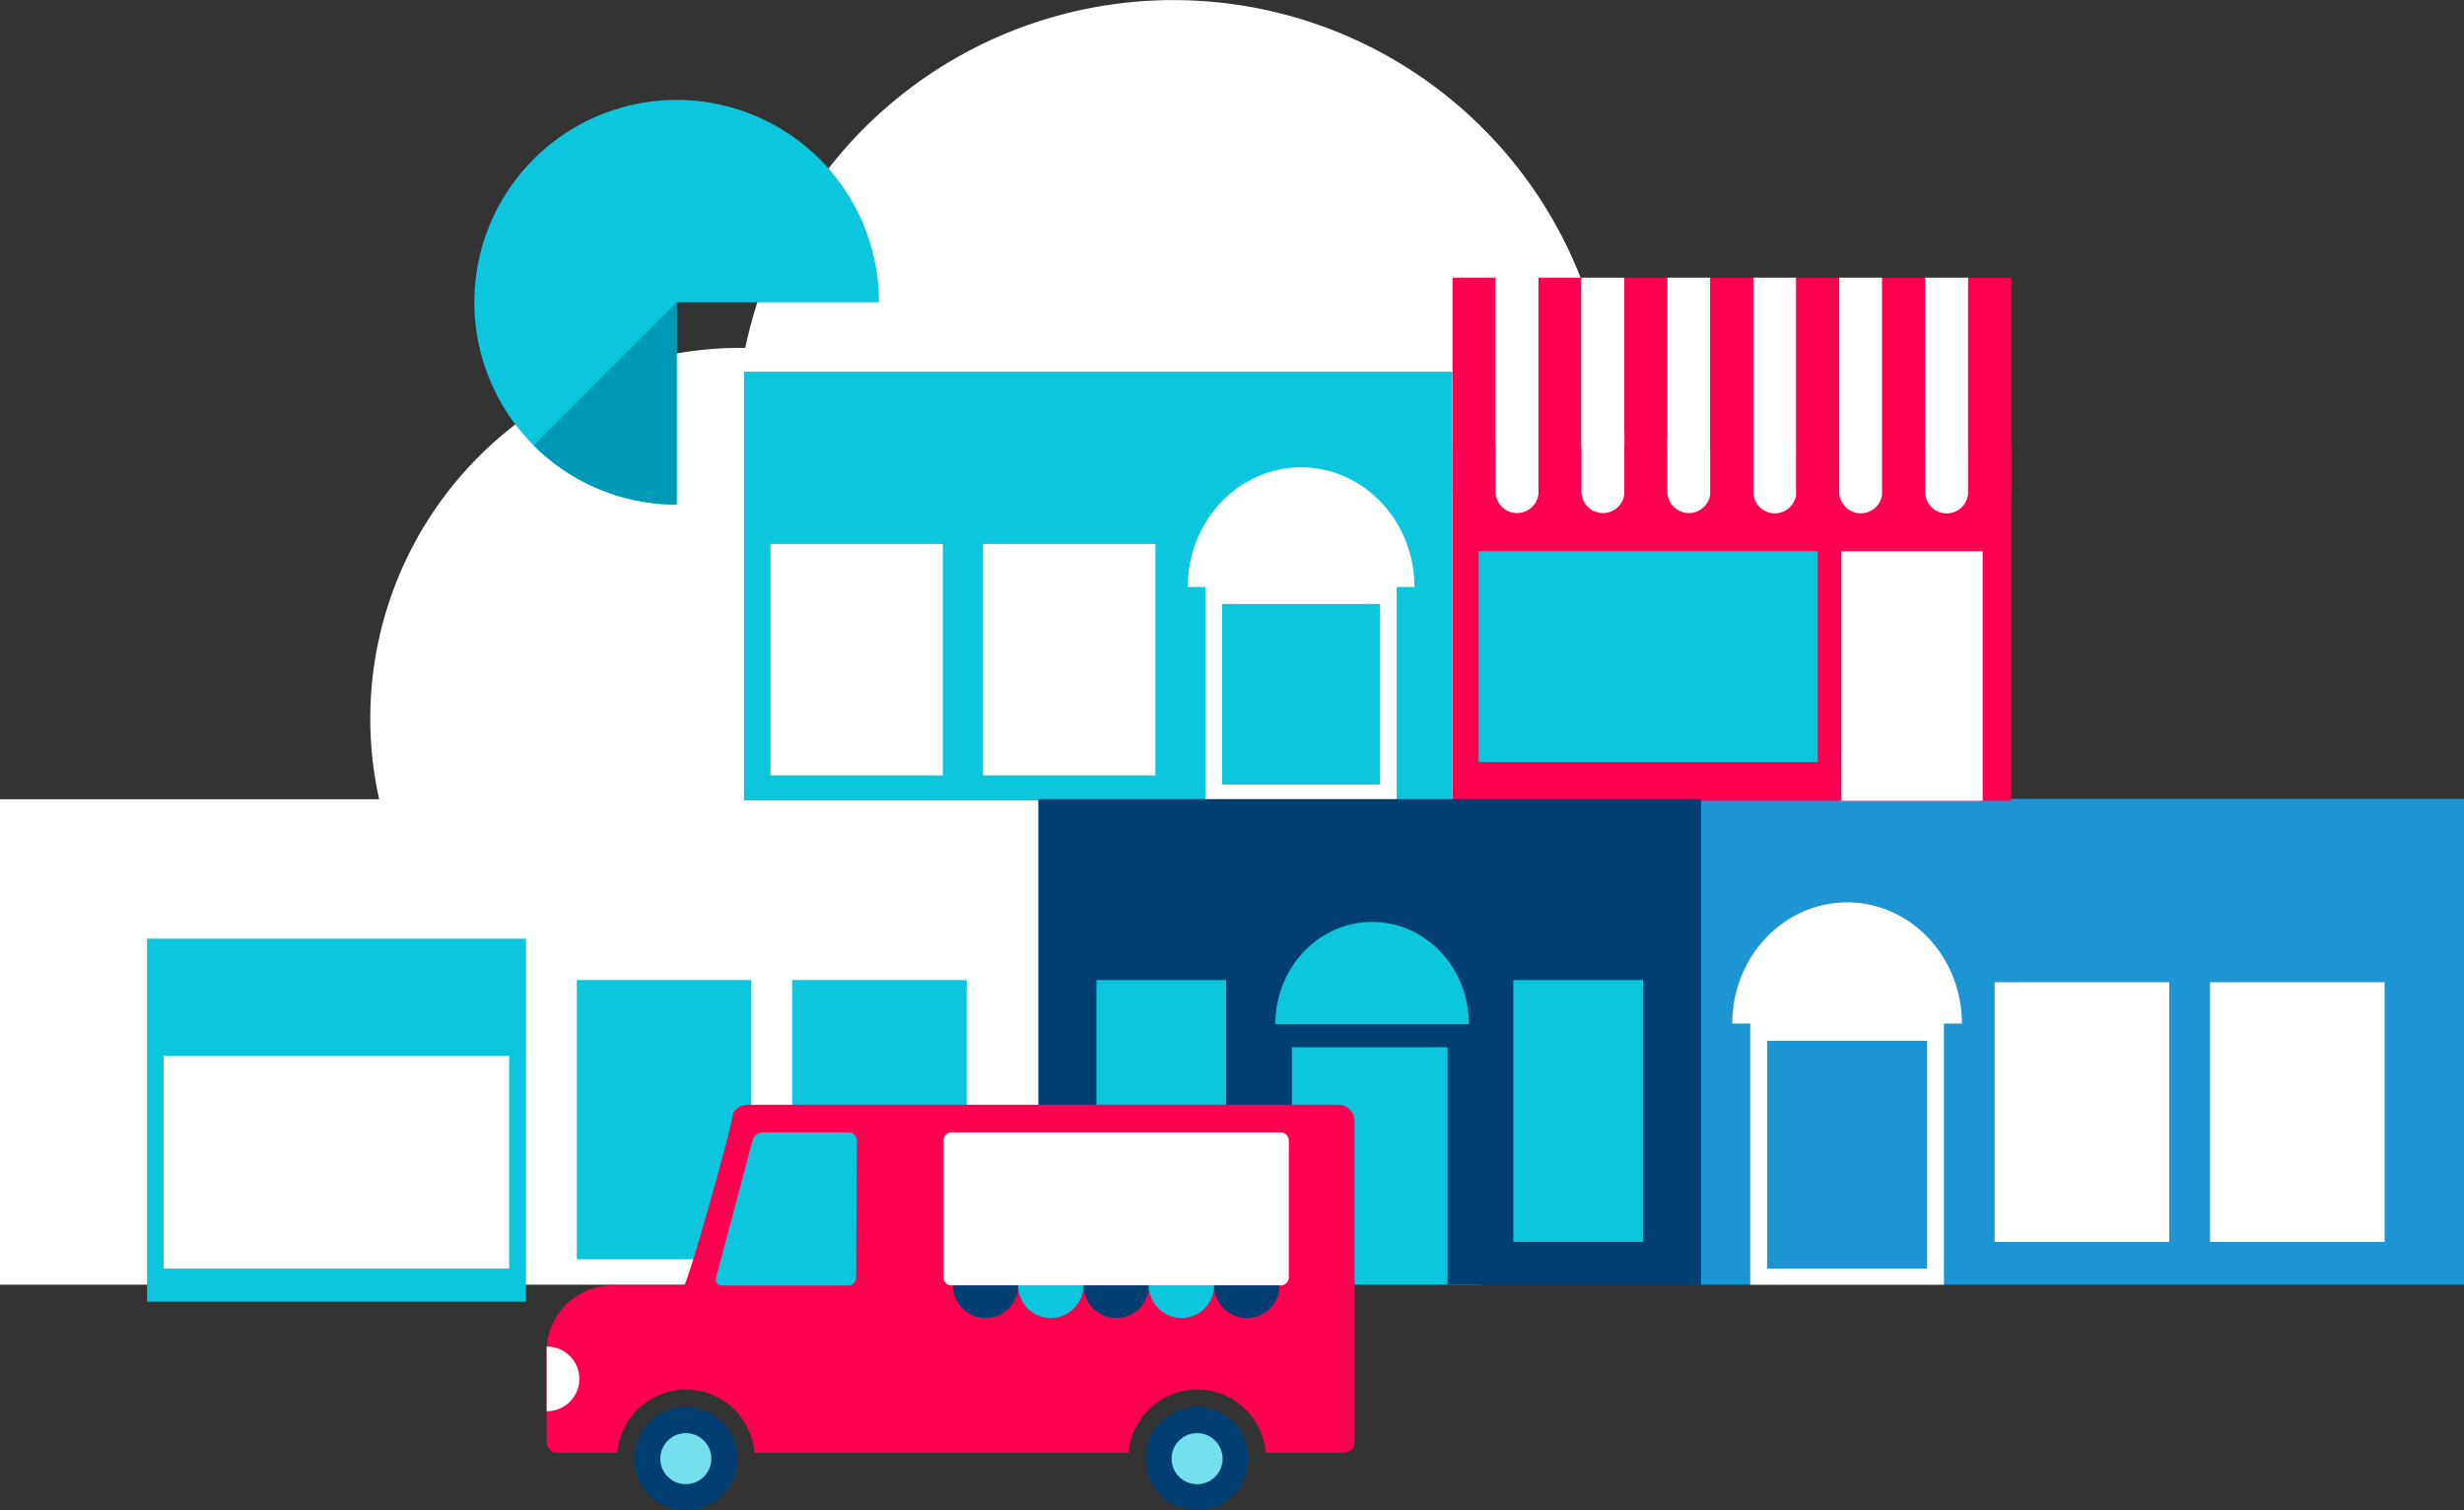 <svg xmlns="http://www.w3.org/2000/svg" width="558" height="342" viewBox="0 0 558 342">
  <rect x="0" y="0" width="558" height="342" fill="#333333" stroke="none"/>
  <g id="Groupe_14157" data-name="Groupe 14157" transform="translate(-427.412 -796.929)">
    <path id="Tracé_51476" data-name="Tracé 51476" d="M791.377,1043.642H595.5a83.97,83.97,0,1,1,0-167.94h.95a99.069,99.069,0,0,1,196.023,19,74.473,74.473,0,0,1-1.1,148.937Z" transform="translate(-0.264)" fill="#fff"/>
    <line id="Ligne_148" data-name="Ligne 148" x1="0.667" transform="translate(833.325 1020.718)" fill="none"/>
    <g id="Groupe_14101" data-name="Groupe 14101" transform="translate(812.374 977.827)">
      <rect id="Rectangle_6437" data-name="Rectangle 6437" width="173.038" height="110.02" fill="#1e95d3"/>
      <rect id="Rectangle_6438" data-name="Rectangle 6438" width="43.849" height="68.983" transform="translate(11.407 41.037)" fill="#fff"/>
      <rect id="Rectangle_6439" data-name="Rectangle 6439" width="39.532" height="58.818" transform="translate(66.753 41.52)" fill="#fff"/>
      <rect id="Rectangle_6440" data-name="Rectangle 6440" width="39.532" height="58.818" transform="translate(115.53 41.52)" fill="#fff"/>
      <rect id="Rectangle_6441" data-name="Rectangle 6441" width="36.225" height="51.57" transform="translate(15.218 54.798)" fill="#1e95d3"/>
      <path id="Tracé_51477" data-name="Tracé 51477" d="M846.348,1001.761c14.357,0,26,12.289,26,27.448h-52C820.348,1014.05,831.989,1001.761,846.348,1001.761Z" transform="translate(-813.016 -978.317)" fill="#fff"/>
    </g>
    <g id="Groupe_14102" data-name="Groupe 14102" transform="translate(427.412 977.922)">
      <rect id="Rectangle_6442" data-name="Rectangle 6442" width="235.511" height="109.926" fill="#fff"/>
      <rect id="Rectangle_6443" data-name="Rectangle 6443" width="85.821" height="82.206" transform="translate(33.294 31.564)" fill="#0cc6de"/>
      <rect id="Rectangle_6444" data-name="Rectangle 6444" width="39.532" height="63.228" transform="translate(130.612 40.941)" fill="#0cc6de"/>
      <rect id="Rectangle_6445" data-name="Rectangle 6445" width="39.532" height="63.228" transform="translate(179.389 40.941)" fill="#0cc6de"/>
      <rect id="Rectangle_6446" data-name="Rectangle 6446" width="78.244" height="48.155" transform="translate(37.059 58.118)" fill="#fff"/>
    </g>
    <g id="Groupe_14104" data-name="Groupe 14104" transform="translate(756.345 859.806)">
      <rect id="Rectangle_6447" data-name="Rectangle 6447" width="126.509" height="80.132" transform="translate(0 38.335)" fill="#ff0050"/>
      <rect id="Rectangle_6448" data-name="Rectangle 6448" width="31.986" height="56.523" transform="translate(88.073 61.944)" fill="#fff"/>
      <rect id="Rectangle_6450" data-name="Rectangle 6450" width="76.791" height="47.735" transform="translate(5.923 61.944)" fill="#0cc6de"/>
      <g id="Groupe_14103" data-name="Groupe 14103" transform="translate(0.009)">
        <path id="Tracé_51478" data-name="Tracé 51478" d="M756.844,908.376a4.875,4.875,0,0,0,9.75,0h0V859.944h-9.75Z" transform="translate(-756.844 -859.944)" fill="#ff0050"/>
        <path id="Tracé_51479" data-name="Tracé 51479" d="M766.575,908.376a4.875,4.875,0,0,0,9.75,0h0V859.944h-9.75Z" transform="translate(-756.844 -859.944)" fill="#fff"/>
        <path id="Tracé_51480" data-name="Tracé 51480" d="M776.3,908.376a4.875,4.875,0,0,0,9.75,0h0V859.944H776.3Z" transform="translate(-756.844 -859.944)" fill="#ff0050"/>
        <path id="Tracé_51481" data-name="Tracé 51481" d="M786.034,908.376a4.875,4.875,0,0,0,9.75,0h0V859.944h-9.75Z" transform="translate(-756.844 -859.944)" fill="#fff"/>
        <path id="Tracé_51482" data-name="Tracé 51482" d="M795.764,908.376a4.875,4.875,0,0,0,9.75,0h0V859.944h-9.75Z" transform="translate(-756.844 -859.944)" fill="#ff0050"/>
        <path id="Tracé_51483" data-name="Tracé 51483" d="M805.494,908.376a4.874,4.874,0,1,0,9.749,0V859.944h-9.749Z" transform="translate(-756.844 -859.944)" fill="#fff"/>
        <path id="Tracé_51484" data-name="Tracé 51484" d="M815.224,908.376a4.875,4.875,0,0,0,9.75,0h0V859.944h-9.75Z" transform="translate(-756.844 -859.944)" fill="#ff0050"/>
        <path id="Tracé_51485" data-name="Tracé 51485" d="M824.954,908.376a4.875,4.875,0,0,0,9.749.138v-48.57h-9.749Z" transform="translate(-756.844 -859.944)" fill="#fff"/>
        <path id="Tracé_51486" data-name="Tracé 51486" d="M834.685,908.376a4.875,4.875,0,0,0,9.749.138v-48.57h-9.749Z" transform="translate(-756.844 -859.944)" fill="#ff0050"/>
        <path id="Tracé_51487" data-name="Tracé 51487" d="M844.414,908.376a4.875,4.875,0,0,0,9.749.138v-48.57h-9.749Z" transform="translate(-756.844 -859.944)" fill="#fff"/>
        <path id="Tracé_51488" data-name="Tracé 51488" d="M854.143,908.376a4.875,4.875,0,0,0,9.75,0h0V859.944h-9.75Z" transform="translate(-756.844 -859.944)" fill="#ff0050"/>
        <path id="Tracé_51489" data-name="Tracé 51489" d="M863.875,908.376a4.875,4.875,0,1,0,9.749,0V859.944h-9.749Z" transform="translate(-756.844 -859.944)" fill="#fff"/>
        <path id="Tracé_51490" data-name="Tracé 51490" d="M873.595,908.376a4.875,4.875,0,0,0,9.75,0h0V859.944h-9.75Z" transform="translate(-756.844 -859.944)" fill="#ff0050"/>
      </g>
    </g>
    <g id="Groupe_14107" data-name="Groupe 14107" transform="translate(595.891 881.101)">
      <g id="Groupe_14106" data-name="Groupe 14106">
        <g id="Groupe_14105" data-name="Groupe 14105">
          <rect id="Rectangle_6451" data-name="Rectangle 6451" width="160.435" height="97.1" fill="#0cc6de"/>
          <rect id="Rectangle_6452" data-name="Rectangle 6452" width="43.284" height="58.084" transform="translate(104.525 39.016)" fill="#fff"/>
          <rect id="Rectangle_6453" data-name="Rectangle 6453" width="39.022" height="52.403" transform="translate(54.153 39.015)" fill="#fff"/>
          <rect id="Rectangle_6454" data-name="Rectangle 6454" width="39.023" height="52.403" transform="translate(6.004 39.015)" fill="#fff"/>
          <path id="Tracé_51491" data-name="Tracé 51491" d="M722.329,902.92c-14.172,0-25.663,12.13-25.663,27.1h51.329C747.995,915.05,736.5,902.92,722.329,902.92Z" transform="translate(-596.163 -881.269)" fill="#fff"/>
          <rect id="Rectangle_6455" data-name="Rectangle 6455" width="35.759" height="40.894" transform="translate(108.287 52.6)" fill="#0cc6de"/>
        </g>
      </g>
    </g>
    <g id="Groupe_14156" data-name="Groupe 14156" transform="translate(662.553 977.881)">
      <rect id="Rectangle_6457" data-name="Rectangle 6457" width="49.159" height="56.66" transform="translate(51.016 53.307)" fill="#0cc6de"/>
      <path id="Tracé_51503" data-name="Tracé 51503" d="M662.923,978.37v109.967h57.43v-53.769h35.238v53.769h57.425V978.37Z" transform="translate(-662.923 -978.37)" fill="#013f73"/>
      <rect id="Rectangle_6458" data-name="Rectangle 6458" width="29.357" height="59.302" transform="translate(13.16 40.984)" fill="#0cc6de"/>
      <rect id="Rectangle_6459" data-name="Rectangle 6459" width="29.357" height="59.302" transform="translate(107.572 40.984)" fill="#0cc6de"/>
      <path id="Tracé_51504" data-name="Tracé 51504" d="M738.519,1006.186c12.094,0,21.91,10.355,21.91,23.132H716.607C716.607,1016.541,726.412,1006.186,738.519,1006.186Z" transform="translate(-662.923 -978.37)" fill="#0cc6de"/>
    </g>
    <g id="Groupe_7722" data-name="Groupe 7722" transform="translate(534.832 819.555)">
      <g id="Groupe_2060" data-name="Groupe 2060">
        <path id="Tracé_1623" data-name="Tracé 1623" d="M580.8,865.373h45.817A45.816,45.816,0,0,0,580.8,819.555h0a45.815,45.815,0,0,0-45.818,45.814h0A45.818,45.818,0,0,0,580.8,911.19h0Z" transform="translate(-534.98 -819.555)" fill="#0cc6de"/>
        <path id="Tracé_1624" data-name="Tracé 1624" d="M580.792,911.19V865.373l-32.4,32.4A45.676,45.676,0,0,0,580.792,911.19Z" transform="translate(-534.98 -819.555)" fill="#0099b7"/>
      </g>
    </g>
    <g id="Groupe_14109" data-name="Groupe 14109" transform="translate(551.211 1047.086)">
      <path id="Tracé_51492" data-name="Tracé 51492" d="M730.677,1047.575H597.159c-2.028,0-3.688,1.273-3.688,2.829,0,1.479-9.013,34.122-10.879,38.113H566.269a14.89,14.89,0,0,0-14.846,14.846v20.587a2.455,2.455,0,0,0,2.449,2.448H567.39a15.6,15.6,0,0,1,31.093,0h84.7a15.6,15.6,0,0,1,31.093,0h17.646a2.454,2.454,0,0,0,2.448-2.448v-72.687A3.7,3.7,0,0,0,730.677,1047.575Z" transform="translate(-551.423 -1047.575)" fill="#ff0050"/>
      <path id="Tracé_51493" data-name="Tracé 51493" d="M698.724,1116.058a11.68,11.68,0,1,0,11.68,11.681v0a11.679,11.679,0,0,0-11.679-11.679Z" transform="translate(-551.423 -1047.575)" fill="#013f73"/>
      <path id="Tracé_51494" data-name="Tracé 51494" d="M698.724,1121.959a5.778,5.778,0,1,0,5.779,5.777,5.777,5.777,0,0,0-5.779-5.777Z" transform="translate(-551.423 -1047.575)" fill="#76dfed"/>
      <path id="Rectangle_6456" data-name="Rectangle 6456" d="M643.14,1053.846h74.506a1.845,1.845,0,0,1,1.844,1.844h0v30.983a1.845,1.845,0,0,1-1.845,1.845h-74.5a1.843,1.843,0,0,1-1.844-1.844h0v-30.984a1.844,1.844,0,0,1,1.843-1.843Z" transform="translate(-551.423 -1047.575)" fill="#fff"/>
      <path id="Tracé_51495" data-name="Tracé 51495" d="M619.84,1053.846H600.356a2.52,2.52,0,0,0-2.308,1.785l-8.269,31.1a1.359,1.359,0,0,0,1.381,1.785h28.5a1.863,1.863,0,0,0,1.854-1.844l.163-30.984a1.841,1.841,0,0,0-1.837-1.842Z" transform="translate(-551.423 -1047.575)" fill="#0cc6de"/>
      <path id="Tracé_51496" data-name="Tracé 51496" d="M551.423,1102.351v14.634a7.317,7.317,0,0,0,.166-14.634Z" transform="translate(-551.423 -1047.575)" fill="#fff"/>
      <g id="Groupe_14108" data-name="Groupe 14108" transform="translate(91.994 40.91)">
        <path id="Tracé_51497" data-name="Tracé 51497" d="M650.809,1095.877a7.392,7.392,0,0,0,7.393-7.391H643.417A7.391,7.391,0,0,0,650.809,1095.877Z" transform="translate(-643.417 -1088.485)" fill="#013f73"/>
        <path id="Tracé_51498" data-name="Tracé 51498" d="M665.594,1095.877a7.391,7.391,0,0,0,7.392-7.39v0H658.2a7.39,7.39,0,0,0,7.39,7.392Z" transform="translate(-643.417 -1088.485)" fill="#0cc6de"/>
        <path id="Tracé_51499" data-name="Tracé 51499" d="M680.407,1095.877a7.392,7.392,0,0,0,7.393-7.391H673.015A7.391,7.391,0,0,0,680.407,1095.877Z" transform="translate(-643.417 -1088.485)" fill="#013f73"/>
        <path id="Tracé_51500" data-name="Tracé 51500" d="M695.192,1095.877a7.392,7.392,0,0,0,7.393-7.391H687.8A7.391,7.391,0,0,0,695.192,1095.877Z" transform="translate(-643.417 -1088.485)" fill="#0cc6de"/>
        <path id="Tracé_51501" data-name="Tracé 51501" d="M709.977,1095.877a7.392,7.392,0,0,0,7.393-7.391H702.585a7.39,7.39,0,0,0,7.39,7.392Z" transform="translate(-643.417 -1088.485)" fill="#013f73"/>
      </g>
      <path id="Tracé_51502" data-name="Tracé 51502" d="M582.931,1116.058a11.68,11.68,0,1,0,11.68,11.681v0a11.679,11.679,0,0,0-11.679-11.679Z" transform="translate(-551.423 -1047.575)" fill="#013f73"/>
      <circle id="Ellipse_978" data-name="Ellipse 978" cx="5.778" cy="5.778" r="5.778" transform="translate(25.735 74.383)" fill="#76dfed"/>
    </g>
  </g>
</svg>
